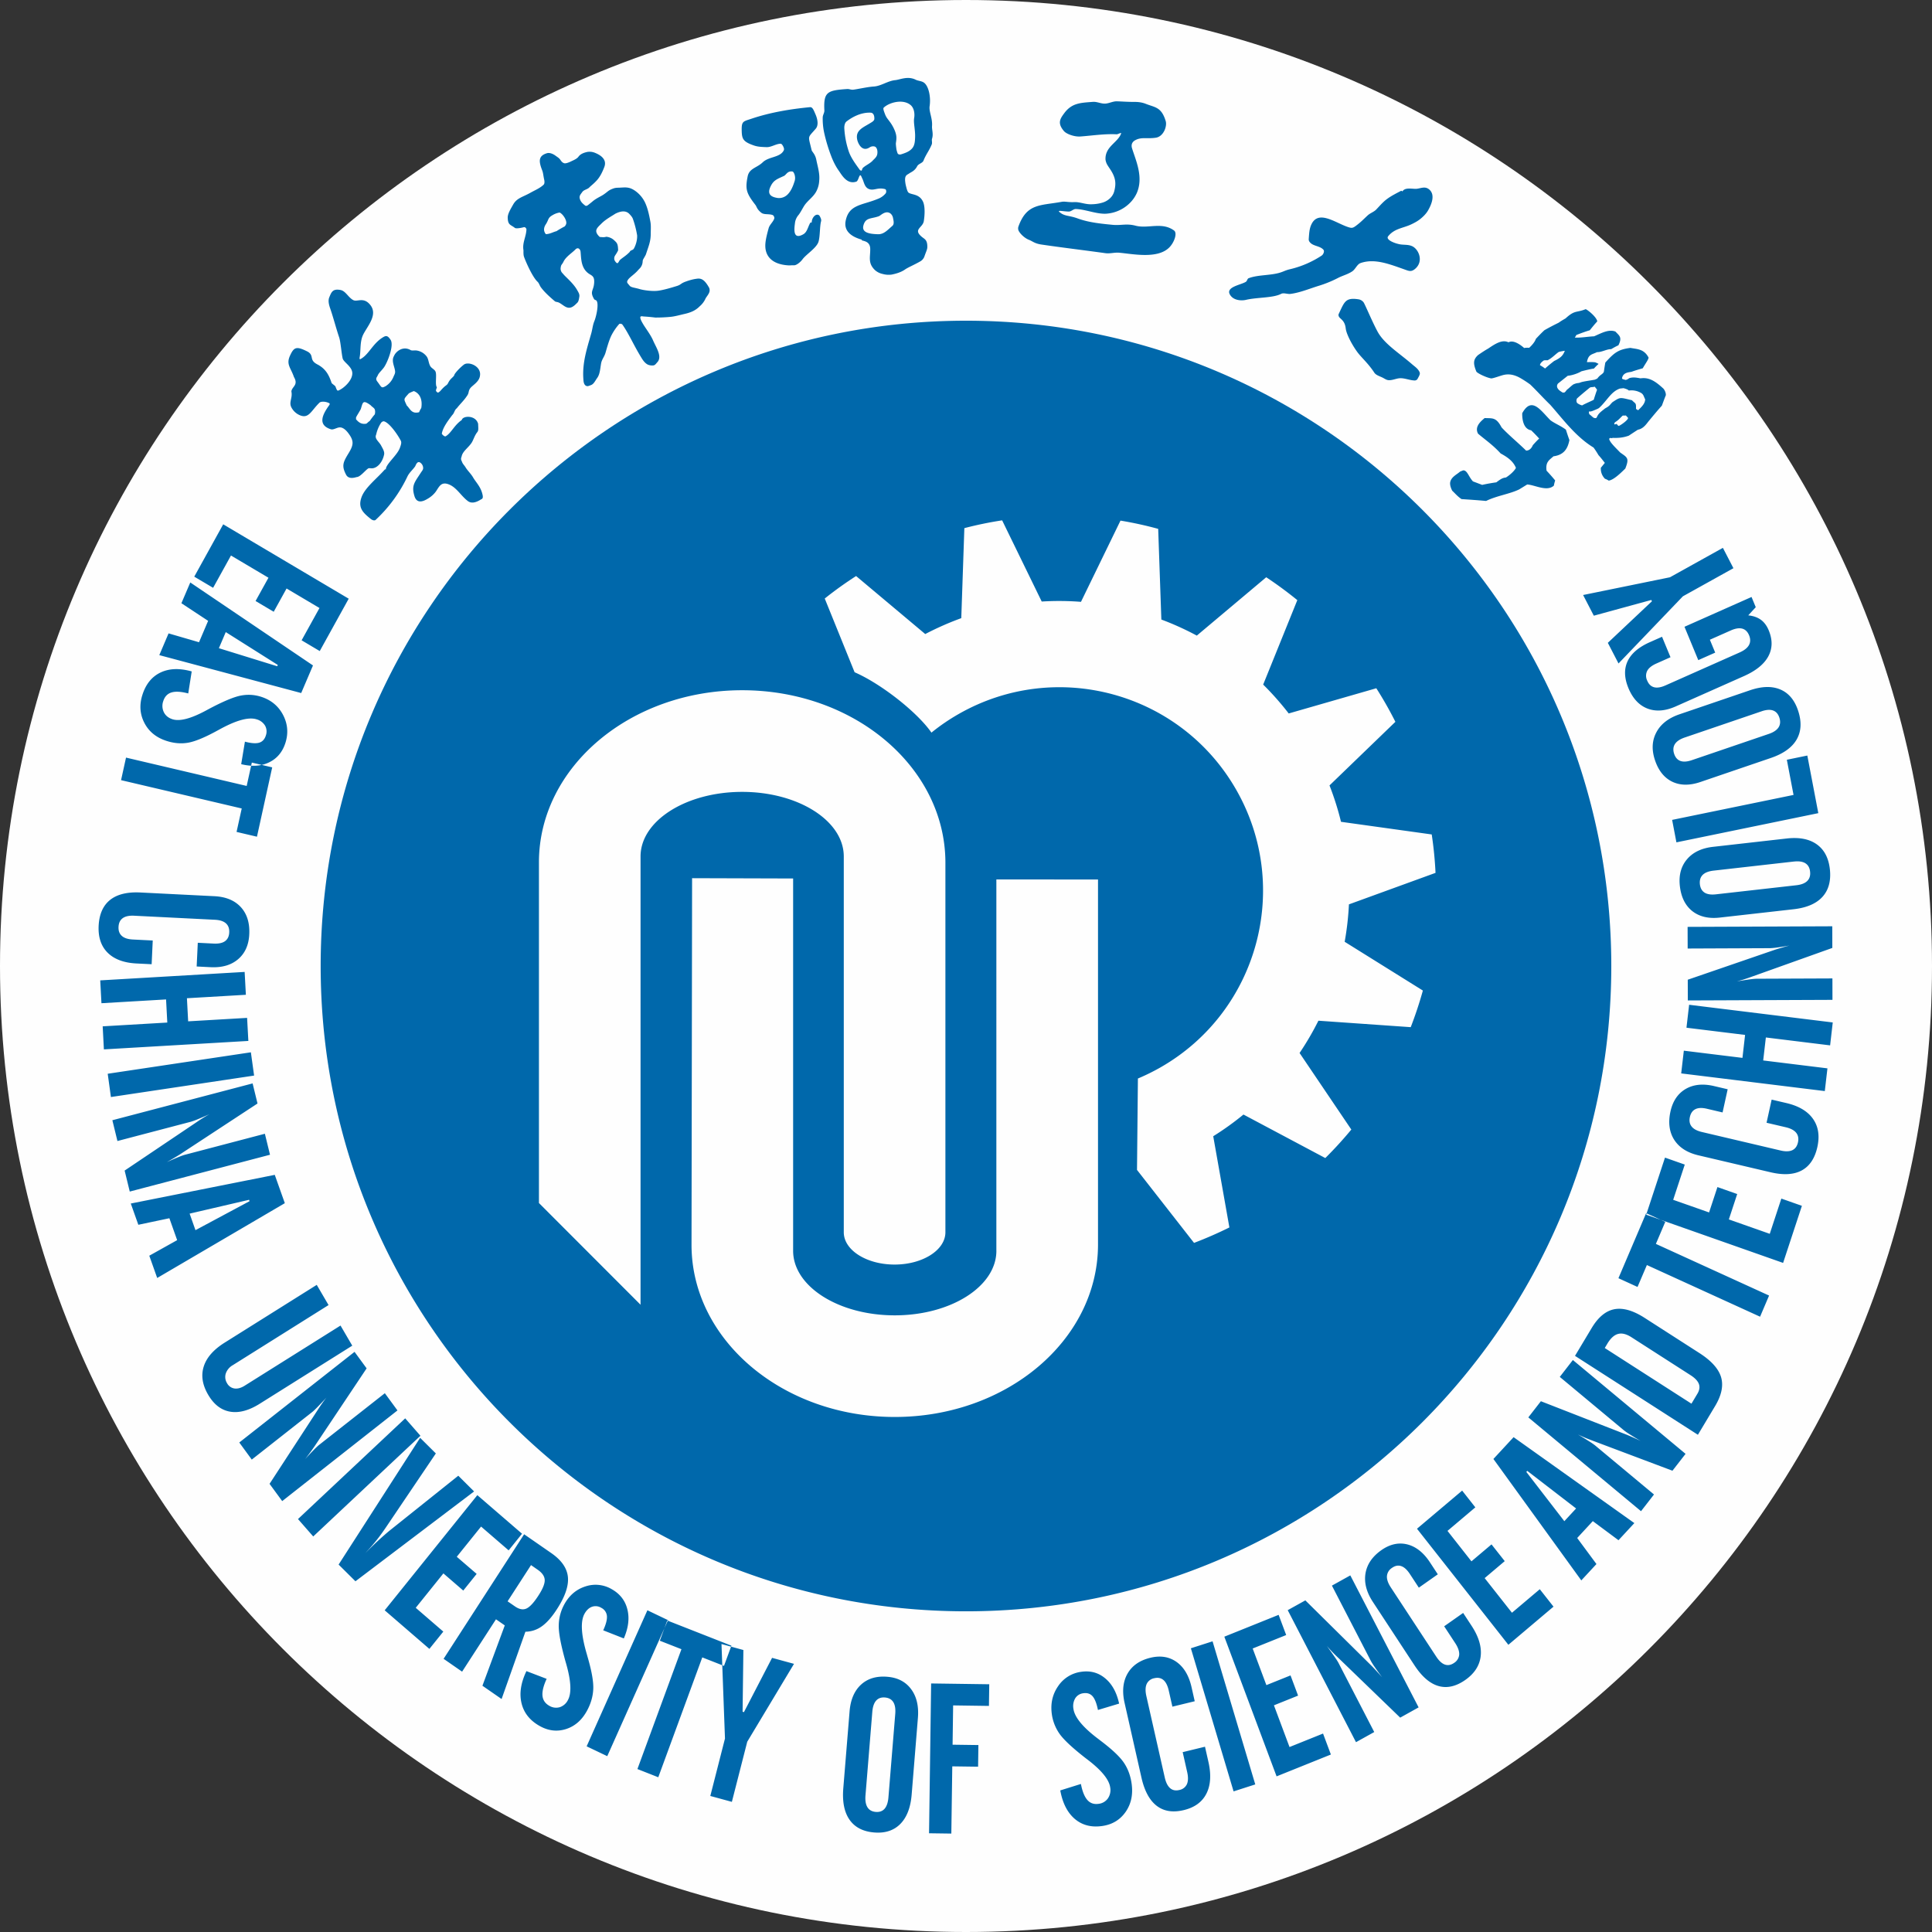 <svg xmlns="http://www.w3.org/2000/svg" width="88" height="88" fill="none"><rect width="100%" height="100%" fill="#333333" stroke="none"/><path fill="#FEFEFE" fill-rule="evenodd" d="M44 0c24.297 0 44 19.704 44 44S68.297 88 44 88C19.704 88 0 68.296 0 44S19.704 0 44 0" clip-rule="evenodd"/><path fill="#0068AB" fill-rule="evenodd" d="M47.433 11.138c-.312-.047-.393-.147-.564-.214-.233-.09-.443-.326-.482-.441a.27.27 0 0 1-.001-.158c.38-1.067.99-.953 1.973-1.132.153-.028.286.026.571.013.24-.012.474.095.728.098.196.002.392-.021.588-.084a.84.84 0 0 0 .338-.213.66.66 0 0 0 .162-.273c.046-.164.072-.34.045-.508-.05-.312-.256-.552-.327-.674a.66.66 0 0 1-.109-.276c-.032-.603.56-.774.71-1.195.024-.068-.144.04-.207.036-.538-.03-1.151.065-1.65.1-.282.019-.635-.116-.746-.245-.311-.365-.175-.56.012-.815.35-.472.748-.473 1.308-.517.184-.014.361.085.544.08.184-.004.358-.11.55-.105.197.005.503.03.811.027.17 0 .344.025.5.087.424.169.715.14.91.789.068.23-.095.698-.447.754-.406.063-.662-.046-.952.12-.1.057-.195.167-.135.363.17.55.53 1.302.22 2.03a1.5 1.5 0 0 1-.238.374 1.68 1.68 0 0 1-1.217.577c-.452-.002-.886-.198-1.323-.216-.114-.005-.207.117-.322.116-.24-.001-.551-.084-.42.027.237.2.42.139.824.287.503.184 1.05.238 1.583.29.402.039.632-.07 1.053.04.574.15 1.196-.186 1.753.219.163.12.005.555-.222.778-.54.532-1.67.287-2.276.234-.215-.019-.42.049-.619.022-.992-.138-2.044-.264-2.926-.395M21.92 22.74c-.285.187-.478.183-.613.08-.305-.23-.5-.602-.838-.746-.375-.16-.46.088-.618.318a1.2 1.2 0 0 1-.368.323c-.324.202-.523.154-.606-.121-.147-.489.014-.63.3-1.076.037-.058.09-.11.097-.188a.3.3 0 0 0-.074-.206c-.186-.211-.266.083-.29.117-.11.158-.266.284-.35.458a6.5 6.5 0 0 1-1.45 1.981c-.055.051-.159.006-.209-.033-.38-.3-.6-.523-.438-.988.154-.446.688-.843 1.076-1.285 0 0 .035.016.036-.002.004-.238.528-.64.644-.986.033-.096.085-.221.037-.313-.137-.265-.503-.799-.755-.879-.054-.018-.12.028-.148.072a1.6 1.6 0 0 0-.219.527c-.09.197.128.313.23.51.074.141.16.27.13.407-.082.382-.346.65-.604.62-.036-.003-.082-.011-.115.005-.148.095-.361.39-.532.395-.293.091-.422.005-.48-.109-.217-.418-.13-.573.124-.993.086-.143.175-.303.171-.466-.004-.168-.11-.322-.203-.445-.086-.113-.202-.223-.327-.246-.158-.03-.323.124-.46.081-.611-.195-.386-.665-.07-1.1.017-.024.03-.07.005-.083-.18-.097-.39-.086-.449-.03-.387.372-.49.762-.919.564a.77.77 0 0 1-.369-.36c-.113-.236.069-.415.006-.715.027-.223.333-.284.117-.655-.147-.432-.364-.57-.178-.976.181-.396.295-.439.814-.174.304.187.025.376.452.586.348.193.497.444.629.838.02.031.155.123.168.149.038.071.064.22.136.193.241-.092.655-.467.637-.804-.016-.296-.396-.485-.439-.659-.052-.212-.092-.758-.16-.96-.138-.408-.265-.902-.402-1.3-.057-.163-.116-.36-.046-.527.093-.225.149-.4.51-.33.236.045.354.341.58.46.186.098.477-.165.783.23.347.447-.146.967-.33 1.342-.163.332-.099.743-.166 1.06-.004.017.007.073.03.062a1 1 0 0 0 .258-.198c.241-.246.426-.596.797-.812.125-.073.202-.07.33.127.165.256-.146 1.04-.308 1.26-.119.16-.233.245-.282.367-.03.074-.127.14-.004.287.169.224.169.302.334.211.027-.007.072-.043.095-.059a.9.9 0 0 0 .292-.375c.035-.092.088-.155.077-.262-.02-.213-.184-.47-.048-.698.082-.203.412-.474.766-.259.078.028.19-.005.285.017a.7.7 0 0 1 .427.258c.1.123.089.314.177.456.06.098.195.142.237.25.06.152-.03.587.055.699.015.02-.05.123-.012.084-.065.085.01.138.054.165.025.014.102-.054.129-.084.246-.287.28-.218.347-.355.104-.208.214-.239.279-.35-.012-.055.243-.335.43-.478.206-.17.8.054.742.487-.03.305-.365.452-.46.604-.081.127-.032.198-.144.342-.134.204-.313.364-.452.548-.108.075-.112.221-.207.308-.248.327-.427.582-.477.845.003.039.127.151.172.126.258-.145.388-.505.738-.744.04-.2.635-.235.744.176.005.192.027.297-.039.378-.129.16-.173.356-.26.487-.156.232-.413.39-.453.624-.054.137-.013.156.028.266.026.07.102.143.15.223.09.151.244.291.34.455.132.229.34.417.425.752.021.084.055.216-.049.25m-2.83-3.965c-.353.093-.412-.168-.563-.306-.143-.32-.158-.265.095-.553.07-.04.149-.073.227-.104.33.127.393.48.338.775a1 1 0 0 0-.097.188m-2.252.402c-.087.05-.116.115-.173.123-.198.028-.327-.056-.45-.206.007-.027-.005-.067.007-.092.051-.104.13-.215.21-.367.1-.308.083-.444.447-.181.057.07.165.124.189.19.029.077.02.155.004.227-.085.097-.16.201-.234.306M62.992 17.209c-.14-.073-.314-.115-.393-.234-.286-.436-.595-.691-.783-.951-.241-.332-.49-.808-.52-1.064-.038-.33-.196-.401-.284-.5-.037-.042-.058-.11-.038-.153.266-.566.308-.765.908-.673.092.014.2.078.248.172.141.28.383.863.61 1.287.302.567.978.978 1.573 1.494.125.109.282.205.35.373.035.086-.043.195-.091.29a.15.15 0 0 1-.13.08c-.218-.003-.43-.103-.652-.103-.177 0-.347.097-.532.09-.104-.004-.184-.066-.266-.108m-6.915-3.714c-.352-.409.407-.503.663-.654.07-.04.07-.144.131-.167.447-.176 1.088-.111 1.55-.297.12-.047.193-.08.323-.111a4.5 4.5 0 0 0 1.456-.624c.078-.054.14-.198.08-.267-.146-.167-.425-.16-.578-.301-.082-.075-.095-.129-.09-.194.02-.277.03-.464.12-.657.322-.684 1.102-.066 1.672.12.14.045.2.056.327-.036.253-.183.376-.323.568-.498.116-.107.285-.157.389-.268.198-.21.323-.357.504-.488.199-.144.421-.253.629-.363.017-.008.05.04.065.018.13-.195.474-.086.66-.111.2-.028.38-.123.564.043.247.224.13.61-.067.95-.083.142-.209.27-.345.38-.123.1-.258.173-.406.244-.383.184-.772.185-1.064.548-.12.15.262.314.53.365.194.036.408 0 .594.102.277.154.485.662.13.994-.189.176-.302.122-.473.062-.704-.247-1.382-.527-2.03-.306-.172.059-.233.28-.391.384-.209.139-.442.19-.658.305a5.3 5.3 0 0 1-.892.359c-.431.136-.836.305-1.26.36-.144.017-.306-.064-.425-.002-.362.19-1.089.154-1.596.272-.235.055-.53.013-.68-.162M40.612 12.507a1 1 0 0 1-.413-.03.76.76 0 0 1-.341-.17c-.335-.319-.215-.59-.22-.966-.002-.317-.24-.353-.37-.389-.019-.005-.009-.034-.022-.038-.573-.163-.804-.459-.728-.85.148-.76.75-.707 1.467-1.005a.84.84 0 0 0 .357-.253c.04-.054.03-.176-.024-.191-.348-.095-.514.087-.744-.007-.203-.082-.221-.33-.299-.477-.02-.04-.047-.126-.08-.146-.014-.008-.015 0-.025.004-.008.004-.023.034-.029.045-.03.058-.071.217-.137.239-.43.145-.667-.314-.8-.5-.141-.198-.25-.42-.338-.647a7.5 7.5 0 0 1-.33-1.098 3 3 0 0 1-.062-.674c0-.117.081-.212.075-.324-.044-.854.144-.913 1.04-.975.086-.007.172.04.272.03.178-.017.65-.127.938-.144.331-.019.635-.258.979-.291.22-.022.569-.201.935-.017.115.057.264.051.377.135.208.155.316.643.253 1.07-.036.245.136.547.11.903-.013.165.07.356.001.575-.026.082.02.18-.017.269-.119.288-.26.444-.373.732-.045.115-.226.138-.286.252-.116.221-.265.26-.364.33-.105.074-.226.079-.178.415.01.084.033.17.047.224.013.049.05.199.1.236.143.108.487.048.658.41.1.212.082.61.037.89-.05.303-.498.367-.099.706.14.119.26.137.26.466 0 .117-.057.213-.127.418a.43.43 0 0 1-.178.231c-.291.17-.567.279-.71.379-.181.127-.405.192-.612.233m-4.44-.424c-.166-.003-.17.011-.293.002-.706-.052-1.072-.414-1.014-1.018.02-.213.097-.496.146-.673.044-.16.195-.273.252-.428.019-.052-.004-.1-.027-.135-.021-.033-.064-.044-.093-.051-.162-.04-.351.001-.467-.09-.203-.16-.207-.276-.266-.353-.415-.535-.473-.714-.355-1.303.073-.37.422-.386.685-.64.28-.27.79-.212.957-.54.032-.06.003-.127-.02-.178-.03-.061-.075-.131-.125-.13-.219.007-.42.165-.641.156-.192-.008-.383-.011-.56-.072-.505-.172-.558-.3-.567-.672-.012-.447.066-.422.45-.552.846-.284 1.753-.437 2.656-.524.117-.012.164.113.266.353.058.14.155.448-.002.63-.382.444-.348.28-.185.976.017.072.162.176.212.435.062.31.166.625.133.953a1.16 1.16 0 0 1-.15.52c-.138.237-.376.389-.523.608-.072.108-.173.313-.265.43a.7.7 0 0 0-.16.326c-.03.236-.142.855.377.556.177-.102.21-.35.316-.524.01-.017.065 0 .065-.027-.002-.152.13-.367.283-.336.03.005.066.032.084.067.03.062.08.146.059.227-.065.235-.042.647-.113.918-.077.293-.563.584-.734.818-.102.14-.284.274-.381.271m3.824-1.414c-.4-.01-.757-.073-.668-.402.101-.368.337-.288.702-.418.082-.03.29-.266.504-.142.064.038.122.12.14.211.023.115.07.286-.026.369-.222.191-.388.388-.652.382M35.44 9.02c-.379-.05-.483-.212-.352-.504.136-.302.287-.35.615-.5.112-.05.156-.238.394-.204.058.008.161.224.1.429-.07.223-.157.447-.314.608a.55.55 0 0 1-.443.171m3.794-1.249c-.025.005-.027-.005-.06-.023-.017-.009-.032-.042-.042-.052l-.006-.008c-.18-.25-.363-.503-.461-.776a4 4 0 0 1-.206-1.039c-.01-.122.013-.274.1-.341.248-.192.651-.42 1.098-.4.134.006.175.151.168.289-.002.05-.05.1-.1.132-.376.25-.792.354-.674.834.027.11.199.567.567.322a.28.28 0 0 1 .233-.032c.122.06.13.257.102.37-.032.123-.148.206-.2.266-.12.133-.302.204-.44.325-.05.04-.041.126-.08.133m1.82-.744c-.076.024-.153.01-.175-.06-.024-.077-.04-.117-.05-.192-.009-.075-.029-.208-.02-.268.032-.203.036-.313-.033-.51a1.8 1.8 0 0 0-.246-.451c-.085-.12-.157-.184-.217-.344-.057-.15-.1-.261-.058-.3.238-.23.87-.414 1.224-.116.158.133.196.394.16.598-.036.21.056.543.044.86-.006.172-.013.361-.124.501-.125.156-.322.224-.506.282M29.766 16.643a.5.5 0 0 1-.258-.035c-.165-.083-.263-.266-.324-.365-.32-.523-.543-1.045-.83-1.452-.04-.058-.137-.047-.145-.038a2.5 2.5 0 0 0-.366.536c-.105.224-.186.51-.26.77-.056.196-.172.307-.205.501-.04.225-.05.482-.175.653-.088.12-.154.282-.287.328-.05.018-.12.049-.155.048-.14-.005-.183-.153-.188-.307-.059-.744.156-1.389.354-2.082.057-.198.069-.388.144-.569.082-.197.215-.769.103-.93-.026-.038-.09-.039-.112-.074-.21-.36-.028-.372 0-.73.02-.261-.054-.32-.191-.4-.425-.248-.393-.73-.428-1.038-.007-.065-.045-.122-.093-.143-.049-.022-.11.012-.135.04-.152.162-.438.33-.55.567-.044.094-.098.133-.113.195-.014.06-.03.138-.004.204.022.086.08.123.128.185.106.124.438.398.606.694.072.126.132.21.101.34-.01.072-.03.189-.08.239-.105.106-.229.238-.382.238-.174 0-.313-.167-.475-.24-.067-.03-.132-.021-.174-.057-.284-.242-.48-.428-.63-.628-.064-.085-.089-.196-.156-.258-.225-.206-.523-.876-.611-1.12-.044-.104-.028-.26-.032-.319-.058-.345.125-.611.136-.953-.004-.032-.052-.114-.122-.094-.159.044-.36.068-.404.032-.194-.153-.318-.122-.327-.462-.005-.176.128-.392.252-.61.166-.291.431-.333.77-.523.208-.118.437-.208.61-.37.053-.049.047-.153.029-.234-.05-.229-.04-.292-.095-.433-.154-.4-.178-.65.22-.77.119-.036.276.027.388.11.1.074.156.102.21.173.058.078.084.133.179.17.071.027.21-.025.345-.092.055-.028.23-.094.31-.196.087-.129.245-.188.406-.223a.63.63 0 0 1 .35.04c.184.073.571.265.426.645-.084.221-.189.443-.347.615-.153.166-.25.228-.34.32-.087.088-.244.101-.316.204-.08.114-.153.176-.11.318.04.129.115.203.244.302.05.033.105-.006.148-.041.033-.026.187-.148.194-.157.187-.152.363-.216.497-.308.207-.142.198-.179.412-.263.111-.044.186-.044.292-.047.287-.01.47-.062.789.187.16.125.298.296.386.477.129.268.195.592.25.89.032.174.015.364.015.546-.001.258-.05.434-.125.655-.027.079-.069.208-.097.288-.019.053-.112.194-.133.246-.023.058.002.136-.062.267-.05.103-.09.12-.177.22-.148.169-.36.298-.438.412-.09.13-.026.153.07.275.067.086.252.092.453.154.172.053.571.11.833.078.243-.03.601-.134.874-.22.195-.063.156-.113.406-.202.223-.08.37-.111.517-.129.19-.023.343.058.544.424.06.176-.035.277-.16.462a1 1 0 0 1-.27.368c-.19.193-.399.286-.71.356-.175.04-.42.108-.603.127a7 7 0 0 1-.715.034 8 8 0 0 0-.502-.047c-.07-.002-.154-.034-.177.019-.018.08.062.216.114.307.115.2.352.5.464.762.137.322.448.754.176 1.013-.04.049-.092.118-.156.125m-1.634-4.656c-.032.008-.069-.028-.093-.059-.045-.06-.062-.096-.061-.157.002-.135.08-.154.177-.37-.008-.29-.048-.333-.165-.442a.6.6 0 0 0-.381-.175c-.08.034-.215.015-.29.01-.099-.088-.181-.202-.157-.313.025-.111.157-.22.245-.309.189-.19.495-.352.617-.436.227-.116.475-.17.645.012.047.05.106.11.146.19.098.255.172.57.205.78.015.249-.089.508-.152.61-.046.076-.157.062-.185.147-.177.18-.289.233-.434.356-.052.044-.047.09-.117.156m-2.784-1.457c-.131.027-.296.131-.484.136-.134-.16-.085-.325-.002-.451.14-.212.08-.29.311-.418a.9.9 0 0 1 .318-.117c.16.075.346.375.296.523a.3.3 0 0 1-.067.111c-.1.05-.29.159-.372.216M66.147 22.352c-.076-.147-.113-.292-.091-.394.05-.24.306-.346.452-.48.072-.023.131-.063.176-.052.163.038.214.29.406.5l.421.16a8 8 0 0 1 .644-.116c.206-.153.285-.206.438-.22.185-.115.383-.297.456-.437-.137-.348-.473-.535-.696-.659-.364-.396-.688-.61-1.029-.9-.185-.341.178-.602.298-.712.36.016.525-.045.772.424.31.337.742.689 1.117 1.057.19.008.285-.188.306-.245.1-.11.19-.21.29-.302a7 7 0 0 0-.366-.377c-.407-.065-.41-.646-.405-.779.433-.782.834-.127 1.282.32.184.142.466.249.706.43.05.155.1.31.16.474-.073.378-.238.676-.726.74-.179.165-.373.252-.314.655.128.138.264.287.391.445-.022.075-.045.15-.058.235-.317.292-.874-.036-1.217-.051l-.362.223c-.428.21-1.032.29-1.508.527-.38-.036-.75-.06-1.12-.085-.186-.123-.312-.281-.423-.381m1.098-5.43c-.16-.387-.13-.559.079-.75.157-.108.304-.207.46-.295.294-.197.628-.431.927-.285.205-.115.51.079.713.26.077-.017.153-.014.228-.01.2-.182.282-.332.304-.407.13-.138.26-.274.388-.393.215-.124.439-.239.653-.344.098-.072.206-.134.313-.196.426-.392.487-.247.913-.419.057.003.5.345.53.556-.12.128-.23.266-.342.405-.202.058-.406.136-.609.213-.02.036-.04.074-.072.12.305.012.564-.043.88-.059.339-.147.662-.333.97-.216.174.189.323.253.136.626-.117.052-.224.114-.332.176-.19-.008-.434.144-.643.135-.224.115-.395.088-.458.457.124-.004.248-.008.371.006a.8.8 0 0 1 .159.074c-.07.063-.139.127-.209.21-.192.03-.384.078-.576.127-.128.081-.4.184-.62.203l-.443.353c-.086.11-.052.247.142.367.012.008.05.037.064.04.022.004.059.017.1-.008.04-.023.071-.098.132-.141s.221-.204.284-.228c.047-.018.096-.035.124-.041.029-.007.097-.012.125-.02.067-.022.09-.033.133-.043.214-.048.365-.061.58-.103.031-.019.096-.036.117-.064a.7.7 0 0 1 .16-.158c.044-.033.12-.086.13-.15.02-.142.04-.275.065-.407.409-.45.587-.595 1.143-.667.292.06.617.036.828.445-.023.113-.134.251-.267.484-.175.05-.348.1-.513.16-.105.023-.38.022-.43.286-.01.06.107.06.137.08.014.01.034 0 .044 0 .087-.017.128-.075.177-.086.178-.042.306-.013.486.018.403-.059.692.148 1.04.468.037.04.117.166.111.3-.063.15-.118.31-.182.477-.2.221-.39.451-.58.681-.091.101-.24.367-.51.413-.127.08-.28.183-.416.272-.273.1-.523.109-.733.1-.063.032-.094-.01-.129.012-.037.023-.042.042.004.127.082.153.348.4.464.526.323.232.428.246.235.734-.118.109-.508.522-.757.548a.7.7 0 0 0-.168-.083.64.64 0 0 1-.188-.503l.181-.221c-.099-.128-.19-.246-.29-.355a4 4 0 0 0-.223-.343c-.826-.502-1.42-1.327-1.976-1.951-.31-.299-.608-.633-.91-.922a5 5 0 0 0-.443-.29c-.315-.18-.572-.203-.822-.131-.148.042-.449.153-.517.143-.24-.042-.645-.246-.672-.313m2.899-.288c.005-.114.17-.211.18-.22a1 1 0 0 1 .162-.003c.194-.088.355-.272.512-.379.087-.026.182-.04.278-.055-.086.225-.194.325-.487.466a7 7 0 0 0-.414.343 1.6 1.6 0 0 0-.231-.152m1.693 1.722a.18.18 0 0 1-.03-.126c.002-.025.006-.059.027-.083.165-.15.364-.314.53-.45.014-.011.026-.025.042-.034.01-.006.03-.02.043-.022.054-.011.103-.007.157-.02.01-.001.02-.01.03-.005.012.005.018.02.027.03q.04.044.081.108c-.05.13-.084.246-.133.392-.004.013-.003.039-.02.058-.015.018-.04.027-.056.035-.136.065-.269.121-.412.193-.013.006-.032.023-.046.027-.023.006-.042-.001-.06-.007a.6.6 0 0 1-.18-.096m.564.52c-.031-.042-.037-.114-.018-.137.071.016.146-.012.379-.116a.3.3 0 0 0 .102-.067q.037-.035.071-.07c.302-.315.47-.638.817-.776.051-.021.13-.017.19-.03a1 1 0 0 1 .191.064c.023.012.05.044.067.043a.87.87 0 0 1 .53.1c.136.072.135.172.206.302-.008.171-.118.31-.327.5a.3.3 0 0 0-.092-.06c.013-.304-.028-.23-.183-.398-.562-.131-.511-.158-.883.084-.025.017-.102.11-.133.143-.075.077-.165.118-.212.147-.17.14-.294.212-.372.397-.019.044-.061.06-.152.023-.056-.04-.131-.117-.181-.148m1.144.456c-.047-.048.017-.103.06-.129.12-.075.193-.17.299-.267.021-.02.127.004.15-.016.034.04.058.064.094.103.068.073-.374.382-.42.375-.05-.016-.056-.063-.093-.084-.027-.011-.068.023-.09.018" clip-rule="evenodd"/><path fill="#0068AB" fill-rule="evenodd" d="M44 14.608c16.23 0 29.392 13.162 29.392 29.392 0 16.231-13.162 29.393-29.392 29.393-16.231 0-29.394-13.162-29.394-29.393 0-16.23 13.163-29.392 29.393-29.392m7.79 38.68 2.598 3.324a18 18 0 0 0 1.61-.704l-.736-4.154a13 13 0 0 0 1.377-.988l3.728 1.982a18 18 0 0 0 1.185-1.298l-2.357-3.488q.478-.71.858-1.47l4.205.294a18 18 0 0 0 .553-1.668l-3.562-2.221q.152-.844.194-1.704l3.944-1.435a17 17 0 0 0-.173-1.75l-4.132-.576a13 13 0 0 0-.524-1.657l3.001-2.897a17 17 0 0 0-.869-1.529l-3.99 1.148q-.543-.703-1.163-1.315l1.555-3.847a18 18 0 0 0-1.416-1.042l-3.162 2.658a13 13 0 0 0-1.615-.732l-.144-4.13a17 17 0 0 0-1.717-.376l-1.8 3.7q-.89-.069-1.788-.014l-1.803-3.698a17 17 0 0 0-1.721.355l-.14 4.1q-.834.303-1.642.724l-3.149-2.642a17 17 0 0 0-1.428 1.024l1.36 3.358c1.214.527 2.864 1.83 3.5 2.75q.575-.468 1.24-.848c4.444-2.537 10.107-.99 12.644 3.454s.991 10.106-3.453 12.643q-.505.287-1.027.506zM38.433 39.009v17.12c0 .811 1.036 1.47 2.314 1.47s2.315-.659 2.315-1.47V39.264c-.022-4.331-4.159-7.825-9.257-7.825-5.099 0-9.236 3.494-9.257 7.809v.033q0 .311 0 0v15.515l4.628 4.633V39.01c0-1.624 2.072-2.941 4.628-2.941s4.629 1.317 4.629 2.94m6.95 17.963V40.057l4.63.003v16.657c-.022 4.33-4.16 7.824-9.258 7.824s-9.235-3.493-9.257-7.808V56.7q0-.312 0 0l.026-16.7 4.602.014v16.958c0 1.624 2.073 2.94 4.629 2.94s4.629-1.316 4.629-2.94M10.167 23.882l5.716 3.388-1.319 2.385-.826-.49.814-1.471-1.499-.889-.586 1.06-.826-.49.587-1.06-1.707-1.012-.814 1.471-.859-.508zm-1.5 2.649 5.589 3.779-.537 1.257-6.463-1.727.422-.99 1.387.403.415-.974-1.217-.803zm1.616 2.26-.313.734 2.657.822.025-.06zm-1.551 1.791-.158 1.004q-.487-.13-.764-.045-.278.085-.376.401a.65.65 0 0 0 .03.5q.113.227.386.317.49.163 1.519-.388l.12-.065q1.008-.536 1.49-.625.477-.089.938.064.664.221.978.823.312.602.11 1.255-.197.632-.741.898-.543.267-1.278.086l.17-1.025q.43.114.652.046t.303-.333a.54.54 0 0 0-.037-.442.65.65 0 0 0-.378-.286q-.546-.18-1.72.47l-.075.04q-.864.474-1.345.554-.479.08-.99-.09-.687-.228-.99-.815-.304-.588-.094-1.261.231-.745.828-1.032.595-.284 1.422-.05m2.738 4.152.928.218-.694 3.158-.929-.218.235-1.068-5.496-1.29.226-1.027 5.496 1.291zM6.4 40.652l3.373.169q.777.04 1.198.499.42.46.383 1.235-.034.729-.507 1.134t-1.257.365l-.632-.032.051-1.08.725.037q.34.017.517-.111.178-.13.19-.398.013-.267-.151-.413-.165-.147-.505-.163l-3.672-.184q-.342-.018-.523.111-.178.129-.191.397-.014.267.153.414t.51.162l.895.045-.05 1.08-.69-.034q-.863-.044-1.312-.489t-.412-1.224q.039-.796.522-1.182.483-.384 1.385-.338m4.743 3.618.056 1.041-2.685.157.056 1.052 2.685-.157.057 1.05-6.58.385-.055-1.05 2.943-.172-.056-1.053-2.943.172-.056-1.04zm-6.237 4.638 6.521-.977.147 1.06-6.522.977zm.212 2.117 6.388-1.677.223.915-3.501 2.297q-.101.066-.27.166-.168.1-.362.21.266-.123.494-.217.229-.094.34-.123l3.635-.955.233.956-6.388 1.677-.233-.956 3.227-2.171.06-.041q.33-.224.58-.357-.322.143-.538.231a3 3 0 0 1-.317.115l-3.34.877zm.839 3.794 6.558-1.306.458 1.29L7.16 58.21l-.36-1.014 1.269-.709-.354-.998-1.414.298zm2.68.46.266.753 2.464-1.32-.022-.063zm5.79 3.245.538.92-4.366 2.74a.7.7 0 0 0-.315.377.53.53 0 0 0 .055.437.46.46 0 0 0 .34.245q.216.03.465-.126l4.366-2.74.535.916-4.214 2.645q-.744.467-1.353.361-.61-.106-.998-.773-.394-.674-.2-1.283.191-.61.957-1.09zm-3.528 7.18 5.25-4.129.55.752-2.358 3.53a12.544 12.544 0 0 1-.44.602q.199-.221.374-.4t.265-.25l2.989-2.35.575.784-5.25 4.13-.576-.786 2.153-3.304.04-.062q.22-.34.4-.563-.244.26-.409.43t-.248.234l-2.746 2.16zm2.674 3.487 4.883-4.587.694.793-4.883 4.587zm5.563-3.7.716.711-2.264 3.353q-.217.322-.426.586-.211.266-.445.516l-.082.09q.31-.315.594-.577.286-.263.52-.456l3.125-2.497.72.716-5.404 4.092-.767-.761zm-1.614 7.856 4.22-5.245 2.036 1.757-.61.758-1.256-1.084-1.107 1.376.906.78-.61.759-.905-.782-1.26 1.567 1.256 1.084-.634.788zm6.665-2.059-1.067 1.65.334.23q.292.203.523.099.234-.105.552-.599.29-.448.282-.7-.01-.255-.32-.469zm-1.596 2.469-1.543 2.385-.843-.585 3.668-5.673 1.238.858q.696.483.756 1.087.06.603-.5 1.467-.343.533-.682.776a1.3 1.3 0 0 1-.754.251l-1.084 3.065-.873-.605 1.018-2.748zm1.387 2.36.921.352q-.217.47-.19.768.028.299.309.458a.6.6 0 0 0 .48.065.64.64 0 0 0 .374-.333q.248-.468-.076-1.617l-.039-.135q-.315-1.128-.307-1.633.008-.503.241-.942.337-.633.967-.838a1.45 1.45 0 0 1 1.21.126q.563.319.71.924.148.602-.164 1.316l-.938-.369q.19-.413.168-.653a.46.46 0 0 0-.257-.372.49.49 0 0 0-.426-.046q-.21.078-.344.33-.276.522.115 1.838l.023.084q.285.97.268 1.473-.016.502-.276.99-.348.654-.962.852-.615.197-1.213-.144-.662-.376-.818-1.038-.157-.66.224-1.455m2.743 3.425 2.767-6.197.94.45-2.768 6.195zm3.334-4.81.338-.922 2.922 1.148-.338.921-.989-.388-2.004 5.46-.95-.374 2.005-5.459zm2.808.15.997.273-.036 2.812.062.017 1.281-2.472.999.273-2.13 3.548-.7 2.738-.982-.268.668-2.616zm7.604 6.983.31-3.797q.029-.352-.089-.54-.118-.187-.376-.21t-.405.142-.175.517l-.31 3.797q-.029.352.089.543.118.19.376.212.258.023.405-.144.147-.17.175-.52m-1.77-3.911q.065-.803.524-1.224.46-.42 1.205-.355.703.06 1.076.565.374.503.307 1.312l-.284 3.486q-.073.893-.519 1.342t-1.196.385q-.758-.065-1.116-.582-.36-.515-.282-1.443zm3.62 5.548.095-6.824 2.647.037-.014.986-1.631-.023-.025 1.79 1.176.016-.014.986-1.176-.016-.043 3.062zm5.977-1.952.94-.294q.099.51.295.731t.512.174a.6.6 0 0 0 .422-.247.67.67 0 0 0 .105-.5q-.074-.528-1-1.243l-.11-.083q-.905-.704-1.194-1.112a2.04 2.04 0 0 1-.355-.902q-.098-.716.286-1.271a1.5 1.5 0 0 1 1.041-.654q.635-.096 1.103.295.47.389.635 1.152l-.964.29q-.09-.447-.245-.625-.157-.177-.422-.137a.5.5 0 0 0-.367.229.7.7 0 0 0-.083.478q.08.588 1.16 1.395l.067.052q.791.596 1.07 1.008.279.411.355.963.102.738-.274 1.28-.378.54-1.054.64-.747.112-1.257-.317-.507-.43-.666-1.302m3.698-.583-.769-3.405q-.177-.784.134-1.331.312-.546 1.041-.723.686-.167 1.192.19.505.36.684 1.152l.144.638-1.017.247-.165-.73q-.078-.345-.245-.485-.168-.141-.42-.08a.47.47 0 0 0-.343.266q-.09.203-.013.547l.838 3.707q.078.345.247.49.17.143.42.08a.47.47 0 0 0 .343-.266q.09-.208.011-.552l-.204-.905 1.016-.247.157.694q.197.873-.093 1.443t-1.023.748q-.75.183-1.24-.193-.489-.375-.695-1.285m4.196.627-1.945-6.518.988-.317 1.945 6.518zm1.959-.684-2.38-6.362 2.473-.995.344.92-1.526.613.624 1.668 1.1-.442.344.92-1.1.442.71 1.9 1.527-.614.357.955zm3.617-1.557-3.11-6.013.803-.446 2.995 2.96q.087.086.22.231.135.145.284.314-.18-.238-.321-.444a3 3 0 0 1-.198-.31l-1.77-3.423.838-.466 3.111 6.012-.839.467-2.812-2.716-.053-.05a7 7 0 0 1-.474-.498q.21.29.346.486.135.194.185.29l1.626 3.144zm2.664-3.5-1.897-2.891q-.436-.667-.335-1.292.103-.625.722-1.062.583-.41 1.18-.264.596.15 1.036.82l.356.543-.864.608-.407-.621q-.192-.293-.397-.361-.206-.07-.42.082a.49.49 0 0 0-.229.374q-.014.224.178.516l2.066 3.148q.191.294.399.366.207.07.421-.08a.49.49 0 0 0 .228-.377q.011-.226-.181-.52l-.504-.768.864-.608.387.59q.485.741.412 1.38-.075.64-.696 1.079-.638.448-1.225.28t-1.094-.942m4.276-.936-4.162-5.286 2.057-1.737.6.763-1.268 1.072 1.091 1.387.914-.772.602.763-.914.773 1.243 1.578 1.268-1.072.625.794zm3.322-2.933-4.003-5.531.919-.993 5.5 3.914-.722.78-1.17-.87-.711.769.877 1.186zm-.773-2.697.536-.579-2.224-1.713-.044.047zm3.493-.455-5.133-4.273.572-.736 3.875 1.512q.112.044.29.123.18.078.38.174-.256-.146-.464-.28a3 3 0 0 1-.3-.205l-2.92-2.432.596-.769 5.133 4.274-.597.768-3.614-1.36-.068-.026a7 7 0 0 1-.624-.265q.304.181.502.307a3 3 0 0 1 .28.192l2.683 2.235zm2.297-4.897.271-.453q.143-.237.068-.443-.076-.207-.377-.4l-2.694-1.73q-.345-.222-.608-.151-.264.069-.487.438l-.121.204zm.294 1.416-5.598-3.594.761-1.27q.444-.74 1.03-.854.59-.113 1.375.39l2.5 1.606q.817.525.988 1.1.169.575-.27 1.31zm-2.75-6.733-.87-.398 1.263-2.963.87.397-.427 1.003 5.156 2.353-.41.963-5.156-2.353zm6.631-1.095-6.236-2.196.856-2.6.901.317-.528 1.605 1.635.575.381-1.156.9.318-.38 1.156 1.863.656.528-1.605.936.33zm-.572-4.129-3.292-.773c-.507-.12-.87-.355-1.097-.707q-.335-.53-.17-1.286.157-.712.69-1.026.535-.313 1.299-.133l.617.145-.232 1.055-.707-.166q-.332-.08-.528.016-.196.095-.254.357t.08.435q.136.172.47.25l3.585.843q.333.078.533-.016.197-.095.255-.356.057-.262-.081-.436-.141-.174-.474-.252l-.876-.205.232-1.054.672.157q.844.198 1.21.718.368.52.201 1.28-.172.777-.712 1.07-.54.291-1.42.084m-4.071-4.503.12-1.035 2.67.328.12-1.046-2.67-.328.121-1.045 6.542.805-.12 1.044-2.927-.36-.121 1.047 2.926.36-.12 1.035zm6.89-3.35-6.588.027-.003-.944 3.933-1.352q.114-.039.3-.093.187-.056.401-.113-.287.053-.53.086a3 3 0 0 1-.358.035l-3.75.016-.003-.986 6.59-.027.002.986-3.638 1.299-.068.024q-.371.135-.647.201.347-.057.577-.09.23-.03.334-.031l3.446-.014zm-1.759-6.3-3.657.414q-.339.039-.495.194-.155.156-.128.423.029.265.213.384.183.117.523.078l3.657-.413q.338-.038.497-.194t.13-.423q-.028-.267-.214-.384-.187-.117-.526-.078m-3.37 2.551q-.773.088-1.26-.298-.483-.388-.564-1.158-.076-.726.331-1.203.405-.475 1.185-.563l3.357-.38q.86-.097 1.37.27.511.368.593 1.142.081.784-.34 1.247t-1.315.564zm4.484-4.756-6.463 1.33-.195-1.023 5.53-1.137-.305-1.602.933-.192zm-2.588-4.638-3.495 1.192q-.324.11-.446.296-.12.186-.04.44.082.255.285.331.204.075.528-.036l3.495-1.192q.323-.109.448-.296.122-.187.041-.442t-.286-.33-.53.037m-2.785 3.22q-.74.251-1.292-.02-.552-.275-.786-1.011-.22-.693.083-1.247.301-.553 1.046-.807l3.209-1.094q.822-.28 1.395-.031t.808.99q.237.748-.081 1.292-.32.543-1.174.834zm1.983-4.823-3.105 1.38q-.715.317-1.289.096-.572-.223-.867-.936-.282-.685-.037-1.215.247-.53 1.014-.871l.556-.247.386.932-.64.285q-.315.139-.42.334a.5.5 0 0 0-.002.444q.102.246.311.303t.523-.083l3.38-1.502q.314-.14.423-.337.106-.197.004-.444-.102-.246-.313-.303-.212-.055-.526.086l-.947.42.243.587-.771.342-.628-1.519 3.054-1.357.192.465-.342.372q.348.036.575.201.228.166.36.486.267.648-.023 1.183-.29.534-1.111.898m-5.71-.577-.487-.94 2.01-1.894-.03-.058-2.618.716-.488-.942 3.957-.808 2.41-1.34.48.927-2.302 1.28z" clip-rule="evenodd"/></svg>
